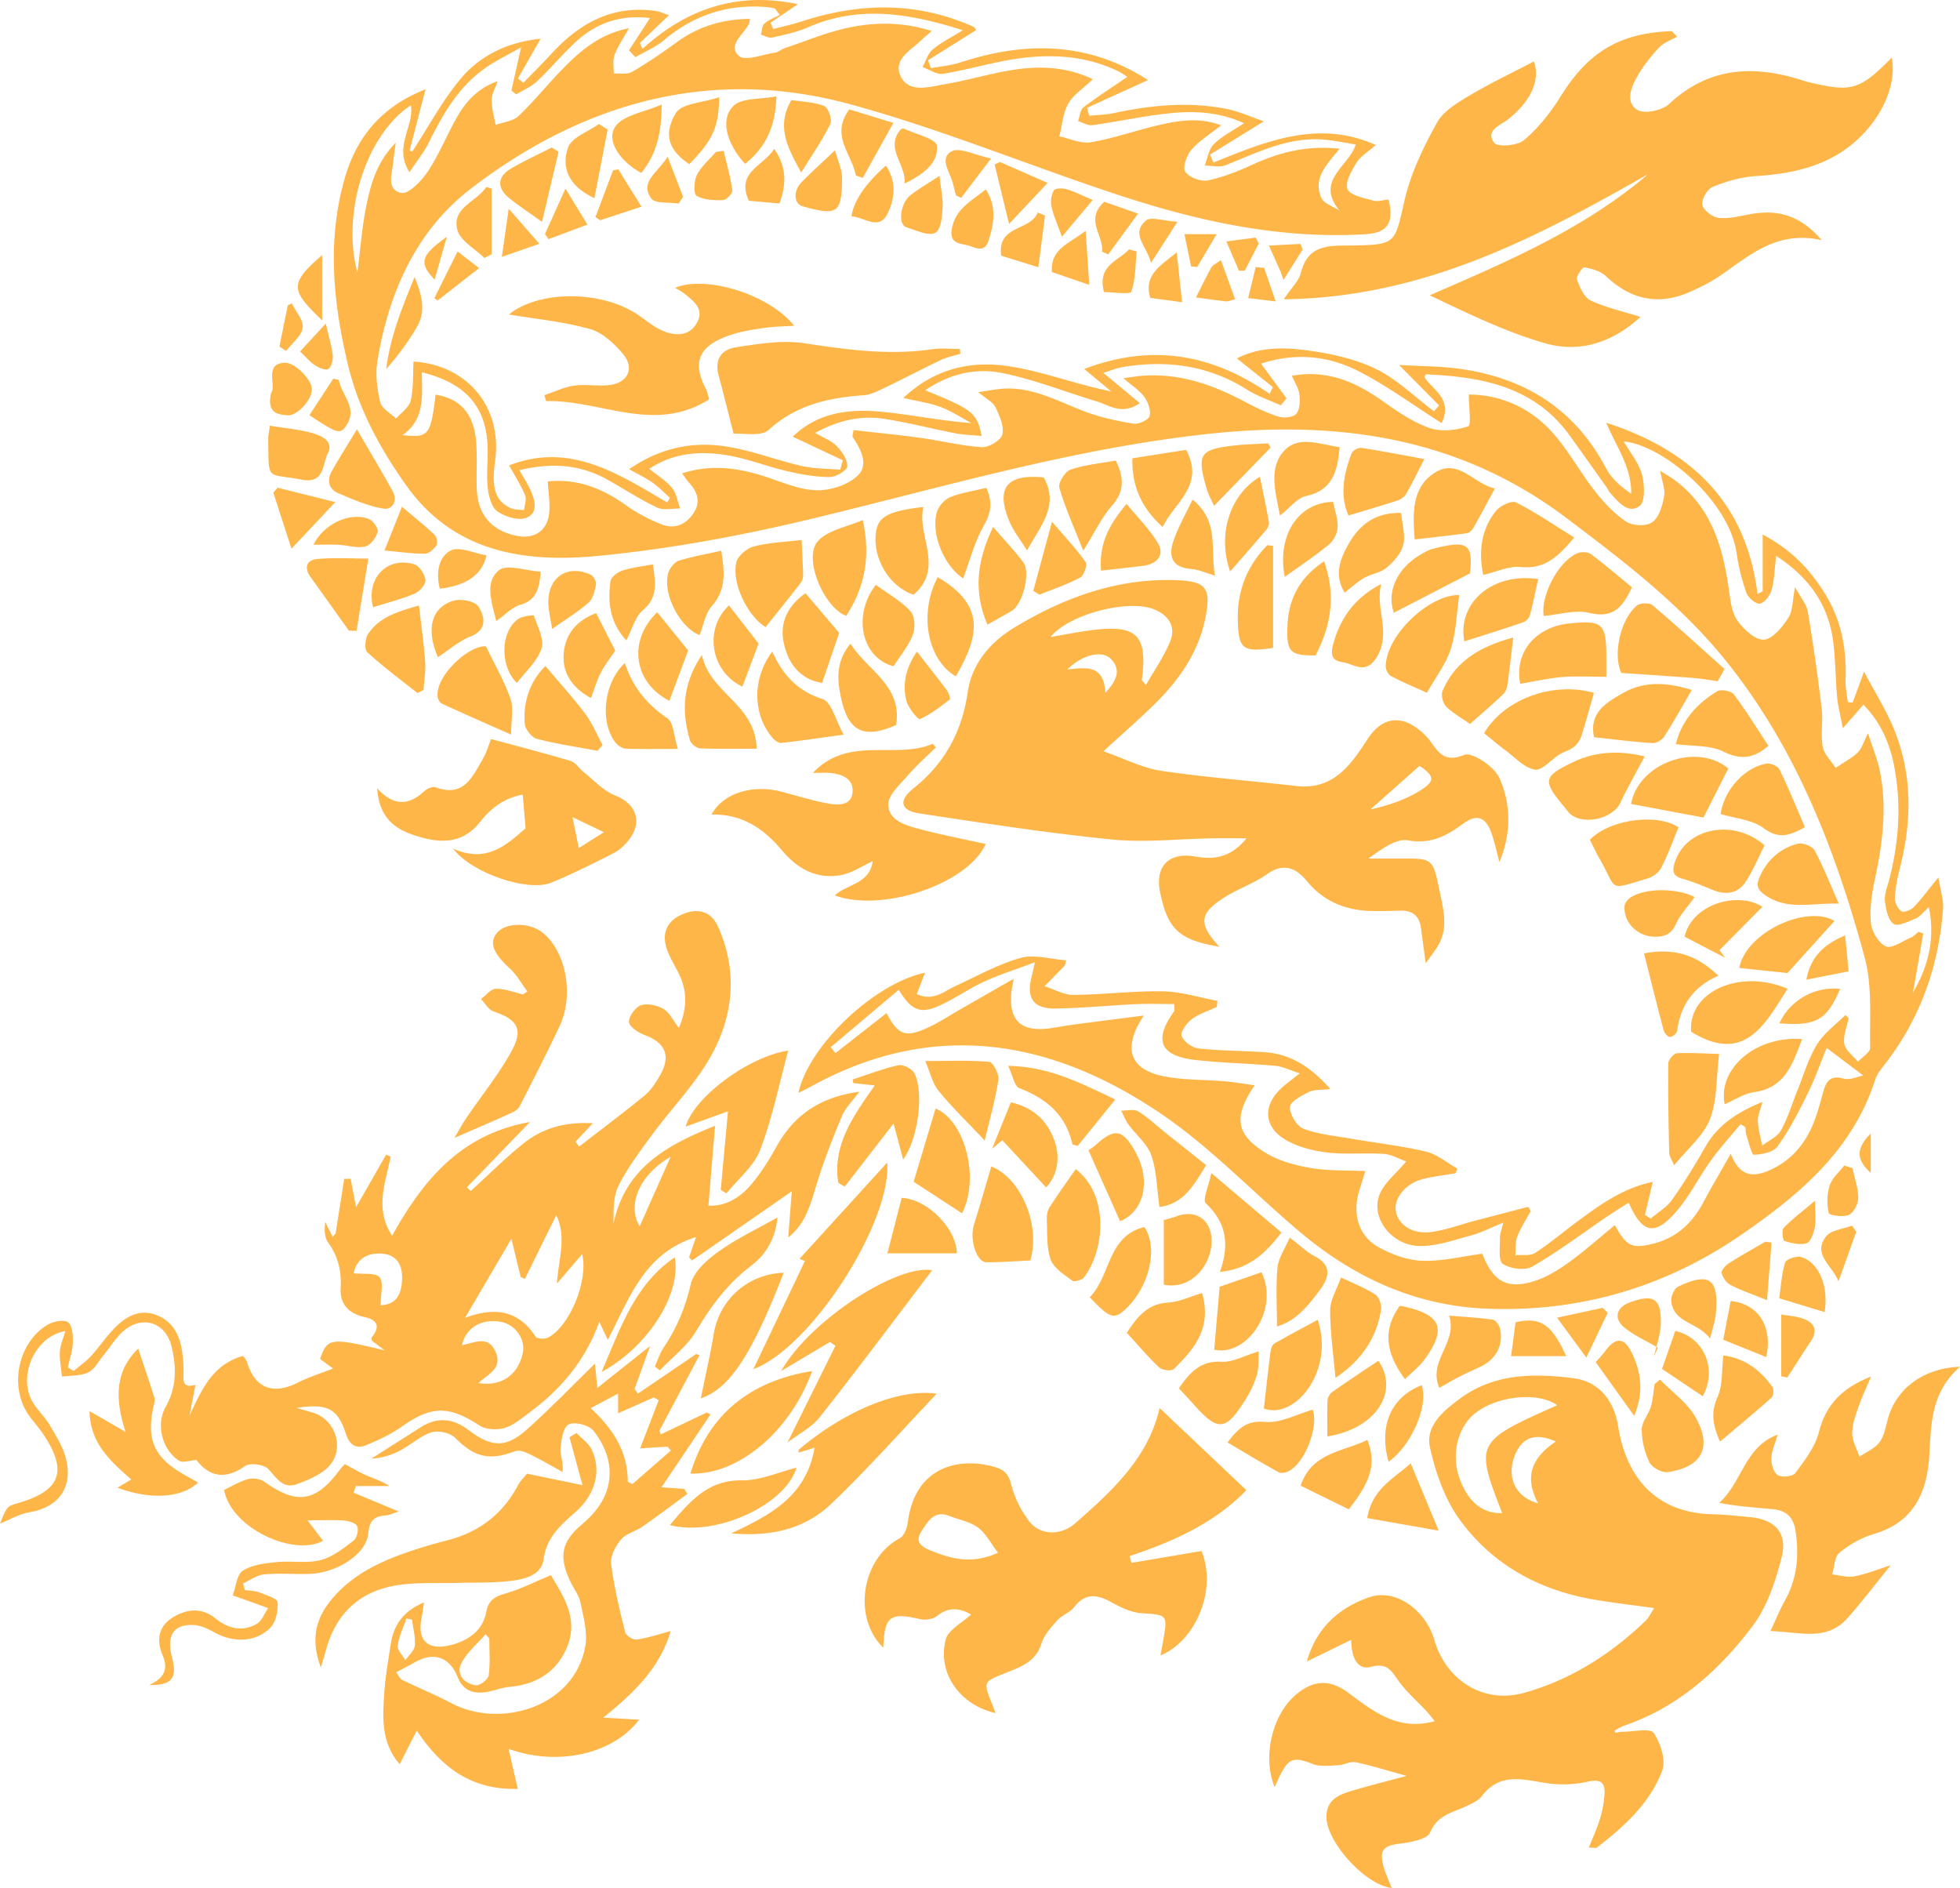 <svg xmlns="http://www.w3.org/2000/svg" width="163" height="157" fill="none"><g fill="#FFB648" clip-path="url(#a)"><path d="M34.392 30.067c4.498.286 7.403 3.824 6.782 8.258-.316 2.257.017 3.333 1.287 3.923.33.154.743.123 1.117.176.041-.415.233-.89.093-1.23-.335-.818-.824-1.57-1.33-2.493 5.07-1.975 9.08.712 13.153 3.088l.215-.395c-.473-.421-.915-.89-1.43-1.252-.558-.394-1.184-.688-1.957-1.126 2.484-1.72 5.13-2.304 7.873-1.916 2.193.309 4.305 1.152 6.479 1.65 1.037.236 2.131.216 3.2.313l.215-.792-4.162-1.955c2.038-1.983 4.557-2.307 7.11-2.096 2.54.21 5.05.767 7.74.959-.847-.453-1.659-.998-2.55-1.333-.905-.34-1.887-.471-3.094-.754 2.547-2.422 5.526-3.078 8.527-2.67 2.894.395 5.689 1.516 8.754 2.128l-2.249-1.866c5.626-2.142 10.645-1.242 15.421 2.07l.269-.563-2.992-2.386c1.9-.979 3.935-.927 5.877-.665 1.941.263 3.954.698 5.698 1.548 1.756.856 3.218 2.316 4.81 3.512l.431-.484-3.328-3.365c1.839.104 3.347.098 4.83.29 5.464.71 9.726 3.254 12.368 8.275.452.857 1.228 1.542 2.106 2.145.033-2.27-1.275-3.964-2.073-5.907 6.904 2.239 11.619 6.488 12.578 14.232l.43-.208v-4.726c2.434 1.282 4.086 3.047 5.348 5.201 1.248 2.128 1.643 4.465 1.544 6.914-.024.602.116 1.212.18 1.818l.409.046.948-2.577c.914 1.721 1.788 3.11 2.418 4.604 1.612 3.825 1.582 7.764.56 11.74-.209.818-.376 1.661-.414 2.5-.017.368.254.881.558 1.085.188.126.781-.11 1.018-.355.644-.666 1.194-1.424 2.041-2.464.167 1.058.448 1.855.39 2.626-.353 4.677-1.834 8.955-4.688 12.715-.359.473-.786.952-.962 1.5-1.886 5.88-6.361 9.59-11.117 12.868-6.301 4.34-13.385 6.445-21.102 6.157-5.968-.223-11.08-2.573-15.583-6.357-3.886-3.265-7.418-7.033-11.59-9.861-9.193-6.235-18.989-7.875-29.2-2.208-.302.167-.615.314-.946.482.833-3.907 6.263-9.095 10.528-10.001l-.687 1.777c1.367.64 2.25-.225 3.235-.676 1.788-.82 3.536-1.807 5.41-2.33 1.136-.316 2.477.108 3.782.202-.106.356-.106.418-.136.45-.553.57-1.109 1.137-1.663 1.704.8.254 1.603.725 2.402.72 2.483-.017 4.967-.341 7.446-.296 1.515.028 3.02.514 4.53.794l-.056.504c-.701.33-1.47.565-2.077 1.02-.425.317-.968 1.057-.85 1.387.168.468.87.984 1.39 1.042 1.825.204 3.671.19 5.505.314 2.204.15 3.891 1.264 5.474 3.063-.755.09-1.337.027-1.781.246-.615.304-1.559.802-1.576 1.247-.024.61.562 1.597 1.115 1.806 1.277.48 2.69.607 4.053.843 2.052.356 4.133.583 6.152 1.067.927.222 1.739.927 2.604 1.411l-.156.385c-.907.156-1.827.257-2.718.48-1.393.35-2.389 1.555-2.254 2.607.145 1.126 1.306 1.986 2.858 1.807 1.265-.145 2.491-.623 3.734-.949l4.41-1.153.227.346c-.384.709-.838 1.393-1.126 2.139-.179.462-.108 1.021-.15 1.537.555-.052 1.226.078 1.642-.192 1.247-.808 2.384-1.788 3.585-2.671 1.869-1.376 3.755-2.729 6.196-3.238l-.648 2.744.471.31c.601-.513 1.333-.931 1.777-1.557 1.006-1.418 1.919-2.91 2.782-4.424 1.047-1.836 2.666-2.866 4.736-3.72-.169.665-.398 1.133-.379 1.59.028.688.229 1.366.357 2.048.536-.42 1.26-.732 1.568-1.28.579-1.03.913-2.2 1.362-3.307.523-1.29.916-2.663 1.634-3.833.58-.943 1.559-1.64 2.362-2.446l.269.266c-.14.717-.477 1.469-.36 2.14.096.544.736.99 1.136 1.482.354-.39 1.019-.787 1.011-1.17-.049-2.52.183-5.152-.464-7.532-2.417-8.894-5.709-17.44-11.593-24.714-3.762-4.65-8.482-8.236-13.21-11.805-8.875-6.702-18.922-8.146-29.684-6.999-11.276 1.203-22.085 4.425-33.043 7.062-5.874 1.413-11.872 2.528-17.878 3.1-6.022.573-11.908-.295-15.86-5.851-2.18-3.064-3.97-6.348-4.854-10.027-1.222-5.091-1.75-10.228-.315-15.385.979-3.52 3.05-6.08 6.765-7.549l-1.332 5.1.23.076c1.337-2.044 2.496-4.237 4.056-6.09 1.634-1.94 3.918-3.002 6.613-3.29l-1.884 3.306.448.365c.78-.805 1.578-1.59 2.334-2.417 2.35-2.564 5.115-4.088 8.711-3.553.315.046.615.197 1.06.346l-2.412 2.307.213.494C57.162.666 61.407-.703 66.357.348l-2.28 1.54.224.528c.81-.214 1.631-.39 2.427-.65 4.806-1.562 9.557-1.633 14.24.468.08.035.123.15.214.266l-4.005 2.514.244.652c.805-.15 1.637-.213 2.408-.463 3.02-.98 6.076-1.482 9.248-1.002 2.288.345 4.383 1.17 6.398 2.457l-5.078 2.309.177.657c.683-.068 1.379-.073 2.044-.216 3.14-.675 6.294-.98 9.467-.332.985.201 1.924.638 3.016 1.013l-4.468 2.763.27.668c4.354-1.75 8.699-3.612 13.516-1.461-.608.538-1.255.912-1.608 1.473-.418.664-.977 1.663-.745 2.197.231.53 1.349.727 2.114.945.398.114.872-.043 1.303-.076.465 1.995-.118 2.773-1.969 2.882-7.018.412-13.755-1.055-20.35-3.216-7.502-2.458-14.833-5.51-22.432-7.587-11.578-3.162-22.186-.184-31.548 6.99-4.592 3.518-6.878 8.699-7.8 14.396-.176 1.094-.023 2.295.238 3.384.128.53.857.914 1.313 1.363.425-.493 1.09-.93 1.22-1.492.244-1.045.175-2.162.235-3.25l.002-.001zm47.247 6.187c-.774-.074-1.476-.084-2.154-.215-1.997-.386-3.972-.908-5.98-1.212-1.95-.294-3.815.135-5.713 1.175.722.424 1.364.65 1.786 1.09.437.457.911 1.132.884 1.688-.017.337-.952.891-1.474.89-1.169-.002-2.354-.216-3.5-.482-1.689-.392-3.326-1.05-5.027-1.332-2.222-.37-4.433-.215-6.466 1.13.704.573 1.407.993 1.894 1.591.368.453.46 1.131.676 1.71-.644-.014-1.383.174-1.915-.079-1.434-.68-2.77-1.56-4.16-2.334-2.277-1.27-4.672-1.41-7.292-.774.347.619.665 1.109.907 1.635.395.857.69 1.935-.354 2.33-.651.247-1.713-.092-2.363-.518-.473-.31-.721-1.174-.807-1.825-.128-.982-.037-1.992-.022-2.99.057-3.695-1.622-5.818-5.468-6.77-.03 1.859.335 3.827-1.614 5.222 2.181.243 2.34.019 2.747-3.365 2.031.32 3.182 1.583 3.37 3.885.107 1.29.012 2.595.053 3.892.068 2.191 1.218 3.54 3.335 3.964 1.425.287 2.513-.396 2.684-1.846.1-.86-.066-1.753-.114-2.677 2.418-.258 4.52.558 6.494 1.971.919.658 1.95 1.204 3.004 1.609 1.023.392 1.963.033 2.604-.912.647-.955.358-1.788-.35-2.566-.187-.204-.335-.443-.582-.774 2.69-.864 5.11-.377 7.544.482 1.25.442 2.582.954 3.864.92 1.123-.03 2.512-.504 3.264-1.285.846-.88.183-2.156-.487-3.147-.04-.06.018-.184.069-.569 1.853.212 3.715.39 5.567.645 1.71.235 3.401.667 5.114.773.575.035 1.589-.574 1.7-1.053.158-.684-.23-1.569-.576-2.272-.218-.442-.788-.71-1.432-1.25.704-.106 1.163-.183 1.624-.243 2.614-.344 4.809.914 7.12 1.81 1.325.515 2.75.816 4.157 1.054.428.073 1.244-.295 1.347-.628.14-.45-.115-1.149-.423-1.581-.386-.541-.999-.92-1.75-1.577.773-.093 1.282-.184 1.795-.212 2.98-.17 5.671.78 8.261 2.153.92.488 1.868.955 2.855 1.265.446.14 1.231.05 1.479-.252.301-.367.307-1.083.24-1.621-.061-.504-.385-.976-.621-1.526 2.974-.537 5.344.533 7.607 2.138 1.208.856 2.478 1.73 3.854 2.204.968.335 2.219.185 3.216-.143.259-.085.039-1.644.039-2.64 2.624.008 5.087 1.066 6.975 3.176 1.316 1.472 2.268 3.266 3.493 4.829.753.96 1.619 1.9 2.622 2.564.536.355 1.679.4 2.168.05.562-.401.841-1.37.983-2.14.111-.604-.178-1.281-.325-2.143.555.355.897.547 1.208.779 3.048 2.26 4.007 5.557 4.505 9.102.123.878.224 1.874.701 2.56.511.736 1.474 1.635 2.203 1.605.717-.03 1.537-1.041 2.034-1.805.387-.596.348-1.471.566-2.564.457.854.954 1.413 1.06 2.04.455 2.684.833 5.382 1.157 8.085.124 1.034-.102 2.118.082 3.132.117.636.702 1.186 1.077 1.774.617-.418 1.291-.773 1.832-1.273.33-.305.459-.83.858-1.604.398 1.232.766 2.102.959 3.012.643 3.042.275 6.046-.371 9.05-.26 1.205-.459 2.474-.351 3.685.063.72.635 1.694 1.241 1.97.486.22 1.376-.42 2.07-.718.245-.105.442-.324.66-.49l.389.14-.857 4.918c1.277-2.19 1.856-4.472 1.323-7.11-.492.44-.744.801-1.087.942-.607.25-1.511.7-1.847.453-.467-.344-.648-1.235-.72-1.917-.058-.564.201-1.169.351-1.746.818-3.134 1.027-6.31.409-9.489-.368-1.89-1.135-3.644-2.551-5.076l-1.712 1.954c-.22-1.166-.41-1.864-.474-2.572-.137-1.54-.129-3.097-.326-4.629-.398-3.09-2.041-5.373-4.744-7.13-.133 1.093-.151 2.002-.384 2.852-.125.45-.578 1.039-.97 1.117-.315.063-.968-.476-1.112-.879a17.307 17.307 0 0 1-.823-3.322c-.647-4.453-6.267-9.033-9.387-9.278.542.936 1.251 1.773 1.511 2.73.226.839.285 2.279-.188 2.633-.949.707-1.771-.33-2.44-1.076-.131-.145-.209-.337-.325-.5-1.01-1.422-2.016-2.846-3.035-4.262-2.965-4.115-7.344-4.906-11.968-5.108-.041-.003-.088.15-.131.23.686 1.092 2.378 1.774 1.438 3.828-2.433-1.54-4.617-3.168-7.014-4.37-2.494-1.25-5.217-1.502-8.011-.577l2.117 2.882-.472.587c-.94-.43-1.944-.762-2.811-1.31-3.2-2.02-6.659-2.481-10.316-1.88-.503.082-.988.289-1.632.485l3.034 2.516c-1.477 1.037-2.527.178-3.603-.147-2.603-.786-5.155-1.808-7.806-2.348-2.2-.448-4.418.04-6.437 1.43 3.956 1.605 4.303 1.87 4.695 3.8v-.003zm35.303 60.33c-.636-.228-1.224-.586-1.832-.626-1.584-.101-3.191.067-4.759-.121-1.189-.144-2.453-.468-3.47-1.074-1.832-1.093-1.859-2.89-.259-4.33.39-.35.822-.658 1.472-1.174-.834-.267-1.419-.572-2.026-.627-2.222-.202-4.462-.238-6.678-.49-2.93-.332-3.466-1.666-1.742-4.048.045-.062.006-.183.006-.598-1.063 0-2.132-.041-3.197.008-2.232.103-4.462.332-6.695.364-1.816.025-2.424-.877-1.977-2.606.069-.27.124-.542.283-1.243-1.618.609-2.966 1.032-4.24 1.618-1.26.58-2.411 1.402-3.674 1.977-1.605.732-2.356.439-3.41-1.306l-5.659 4.775.394.492 4.247-3.327c.93 1.758 1.519 2.035 3.182 1.322 1.087-.465 2.084-1.142 3.118-1.73 1.314-.749 2.625-1.504 4.265-2.443-.111.691-.16.918-.183 1.147-.216 2.278.767 3.248 3.046 2.985.69-.08 1.372-.224 2.061-.316 1.874-.249 3.749-.485 5.909-.763-1.824 2.75-1.15 4.513 1.71 5.061 1.647.317 3.361.264 5.042.409.788.068 1.57.209 2.467.331-1.794 2.637-1.581 4.097.939 5.633 1.1.67 2.455 1.026 3.742 1.246 1.439.247 2.931.18 4.526.256-.235.756-.411 1.267-.556 1.79-.514 1.852.02 3.639 1.654 4.539 1.097.604 2.402 1.087 3.63 1.129 1.643.057 3.302-.366 4.994-.587.859 2.199 1.93 2.937 4.068 2.354 1.073-.292 2.102-.906 3.021-1.558 1.366-.967 2.617-2.097 3.939-3.173.968 1.8 1.457 1.992 3.283 1.514 1.915-.503 3.182-1.737 4.091-3.445.683-1.282 1.426-2.531 2.262-4.007.703 1.834 1.774 1.993 3.135 1.413 1.852-.79 3.047-2.198 3.772-4.027.33-.831.554-1.706.794-2.57.246-.883.617-1.367 1.688-1.061.505.144 1.138-.167 1.636-.257l-3.052-2.297c-.463 1.13-.949 2.52-1.593 3.83-.737 1.5-1.516 3.002-2.483 4.353-.346.486-1.286.678-1.967.702-.192.006-.437-1.045-.629-1.62-.071-.214-.062-.454-.089-.683l-.399-.244c-.822.998-1.697 1.957-2.451 3.003-1.014 1.409-1.793 3.01-2.927 4.305-1.763 2.016-2.804 1.782-3.925-.779-.629.404-1.247.784-1.847 1.191-2.048 1.392-4.032 2.895-6.17 4.127-.61.353-1.831.188-2.451-.225-.392-.26-.219-1.419-.24-2.177-.009-.313.137-.632.286-1.257-1.055.429-1.833.838-2.66 1.06-1.419.378-2.872.91-4.303.888-2.324-.038-4.089-2.342-3.341-4.26.385-.987 1.366-1.74 2.222-2.77v-.004zm-84.03-84.716c-.086.651-.16 1.075-.195 1.503-.08.996-.66 2.381.652 2.671.594.132 1.691-.997 2.213-1.786.957-1.447 1.603-3.094 2.476-4.602.739-1.276 1.728-2.334 3.325-2.905-.216.638-.502 1.102-.5 1.564.003.694.21 1.385.33 2.077.647-.237 1.45-.308 1.91-.744 1.297-1.23 2.42-2.639 3.673-3.92 1.474-1.508 3.052-2.883 5.507-3.38-.519.944-.956 1.562-1.203 2.25-.163.456-.052 1.01-.064 1.522.516-.037 1.127.092 1.53-.142 1.284-.749 2.518-1.595 3.723-2.472 1.816-1.323 3.823-1.912 6.084-1.933-.051.236-.053.34-.095.424-.44.876-1.803 1.763-.83 2.655.505.462 1.982-.12 3.014-.276.28-.042.527-.281.807-.375 1.787-.595 3.547-1.342 5.38-1.717 2.195-.448 4.447-.46 6.838.296-.391.34-.588.49-.759.663-.876.89-2.496 1.653-1.84 3.074.675 1.46 2.369.912 3.651.696 1.856-.312 3.672-.864 5.527-1.171 2.285-.379 4.556-.328 6.818.749-.81.777-1.63 1.295-2.048 2.038-.445.792-.508 1.8-.738 2.714.877.18 1.801.63 2.624.49 1.9-.327 3.742-.984 5.626-1.422 1.711-.398 3.45-.666 5.198.016-.893.715-1.8 1.27-2.465 2.035-.394.454-.75 1.483-.512 1.82.333.472 1.294.841 1.878.722 1.291-.263 2.55-.782 3.76-1.332 2.24-1.02 4.529-1.598 7.199-1.302-1.052 1.296-2.239 2.438-1.527 4.078.211.486.997.72 1.52 1.07-2.076-2.513.795-3.678 1.345-5.5-.842-.138-1.606-.295-2.378-.381-3.069-.347-5.712 1.014-8.434 2.102-.506.202-1.161.03-1.748.032.242-.604.336-1.36.759-1.778.675-.666 1.569-1.108 2.514-1.743-2.178-.993-4.31-1.039-6.433-.802-2.07.23-4.115.677-6.178.964-.375.052-.794-.216-1.191-.337.142-.39.17-.932.449-1.145 1.156-.885 2.388-1.672 3.647-2.533-.197-.126-.457-.326-.745-.465-2.8-1.35-5.76-1.478-8.75-.998-1.957.313-3.872.89-5.829 1.206-.524.084-1.132-.357-1.702-.557.267-.494.427-1.114.825-1.452.693-.587 1.534-.998 2.522-1.614-4.45-1.41-8.622-2.104-12.874-.244-.944.414-1.985.625-2.997.852-.276.062-.615-.156-.925-.246.092-.315.09-.737.297-.92.359-.316.848-.485 1.281-.714-.134-.18-.27-.358-.405-.538-.224-.039-.447-.095-.673-.115-3.233-.27-6.069.65-8.562 2.753-.695.587-1.579.949-2.377 1.412l-.527-.57 1.744-2.684c-2.442-.29-4.457.404-6.148 1.962-1.134 1.043-2.124 2.244-3.247 3.301-.487.458-1.147.73-1.73 1.086l-.397-.321.802-3.593c-1.198.684-2.123 1.125-2.953 1.703-2.241 1.56-3.549 3.851-4.733 6.242-.394.794-.971 1.498-1.593 2.438-1.36-2.119.408-3.78.117-5.57-3.712 2.434-5.782 8.938-4.45 13.91.247-1.924.38-3.768.745-5.565.373-1.836.898-3.663 2.446-5.228l-.001.002z"/><path d="M6.118 114.007c.49-.413 1.03-.78 1.46-1.249.739-.804 1.339-1.747 2.127-2.495.887-.842 1.955-1.406 3.258-.924 1.306.484 1.914 1.524 2.144 2.824.104.587.159 1.191.157 1.788 0 .734-.194 1.547.995 1.208l-.504 2.572c1.014-2.142 1.9-4.272 4.464-4.976.155.231.271.34.31.473.653 2.213 2.159 2.804 4.253 1.74.91-.461 1.899-.765 2.915-1.165a863.48 863.48 0 0 1-1.082-.798c.624-1.755.879-1.793 5.363-.715a791.72 791.72 0 0 0-1.043-.8c-.011-.092-.066-.219-.025-.269.727-.892.496-1.459-.586-1.696-1.295-.283-2.07-1.052-1.995-2.391.08-1.407-.194-2.638-1.027-3.788-.299-.414-.35-1.008-.247-1.73l.603 1.234.253-.288.715-4.533c.178 0 .357 0 .536-.002l.45 2.364a6443.67 6443.67 0 0 0 2.5-4.372l.376.165c-.416 2.142-1.36 4.301.117 6.578 2.602-4.65 5.718-8.444 11.467-9.457l-5.24 5.422.316.314c1.458-1.327 2.855-2.728 4.389-3.958 1.585-1.271 3.462-1.803 5.762-1.678l-1.434 1.538.302.399c1.82-1.41 3.665-2.787 5.444-4.247.522-.429.92-1.05 1.265-1.647.943-1.631.472-2.73-1.259-3.373-.525-.196-1.272-.684-1.305-1.088-.036-.457.527-1.231.993-1.39.539-.184 1.34-.001 1.868.302.499.289.791.94 1.29 1.58.708-1.691.693-3.148-.056-4.605-.32-.618-.683-1.223-.922-1.873-.495-1.346-.043-2.385 1.201-2.943 1.286-.577 2.428-.324 3.02.983 1.63 3.601 1.323 7.291-.505 10.638-1.32 2.415-3.325 4.445-4.971 6.685-.997 1.356-2.023 2.718-2.78 4.21-.458.905-.428 2.061-.429 3.18.949-4.533 4.275-6.478 8.445-8.136-.197 2.381-.37 4.467-.552 6.642 1.491.067 2.678-.71 3.608-1.82.794-.946 1.46-2.02 2.06-3.104 1.457-2.631 3.646-4.114 6.883-4.55-.572.778-1.154 1.328-1.438 2.003-.767 1.823-1.487 3.674-2.075 5.562-.516 1.659-.889 3.349-2.4 4.556l.293-3.84-8.286 5.752-.256-.257.58-1.689c-4.325 1.336-5.534 5.089-7.336 8.544l-.708-1.494c-1.202 3.316-3.28 5.68-5.887 7.598-.637.47-1.287 1.028-2.017 1.229-.634.174-1.54.131-2.067-.213-2.547-1.665-3.98-1.656-6.478.112-.876.62-1.88 1.078-2.873 1.502-.893.382-1.44.036-1.764-.951-.68-2.072-1.506-2.51-4.09-2.124.689.201 1.025.296 1.359.398 1.944.584 2.706 3.122 1.25 4.543-.672.655-1.65 1.053-2.555 1.392-1.185.443-1.699-.491-2.398-1.245-.358-.384-1.523-.545-1.936-.254-1.727 1.219-3.045.821-4.039-.503-.637.048-1.136.248-1.415.079-1.422-.86-1.997-3.006-1.155-4.49.936-1.646.905-3.351.48-5.07-.484-1.953-2.402-2.577-3.938-1.281-.67.564-1.14 1.364-1.706 2.051-.409.495-.738 1.172-1.266 1.424-.642.307-1.455.253-2.193.354-.065-.686-.21-1.377-.173-2.057.03-.554.277-1.097.452-1.728-2.546.443-3.979 3.751-2.707 5.91.402.683 1.021 1.235 1.42 1.917.523.892 1.103 1.811 1.344 2.795.598 2.432-.65 4.055-3.093 4.454-.785.129-1.519.581-2.396.932.136-.299.3-.846.617-1.283.176-.242.596-.335.926-.432 3.555-1.049 4.123-2.684 1.99-5.816-.392-.574-.885-1.08-1.259-1.665-1.498-2.35-.723-5.887 1.66-7.323.479-.289 1.365-.48 1.722-.227.363.256.42 1.118.402 1.709-.02.686-.269 1.364-.418 2.046l.477.295.003.006zm32.555-4.415c2.337-.881 4.381-.733 5.877 1.566.117.179.73.217.995.085 1.804-.893 3.411-4.737 2.868-6.956l-2.095 2.456c.126-2.06.828-3.822-.054-5.696l-2.613 5.305-.35-.162-.77-3.175-3.859 6.579.001-.002zm1.11 5.416c1.913.321 3.3-.676 3.69-2.482.25-1.165-.612-2.388-1.84-2.607-1.576-.283-2.894.491-3.215 1.941 1.024-.177 2.192-.884 2.81.588.563 1.345-.599 1.8-1.445 2.56zm-8.135-6.465c1.38-.048 1.769-1.008 1.791-2.263.02-1.15-.487-1.945-1.684-2.028-1.27-.089-2.112.488-2.34 1.629.81.099 1.833-.064 2.15.338.36.452.083 1.413.083 2.324zm24.124-12.346c-2.602 1.487-3.637 4.009-2.577 5.786.817-1.835 1.66-3.73 2.577-5.786zm78.555 47.892c.224-.03.449-.084.673-.083.877 0 2.243-.316 2.525.1.574.85 1.037 2.279.706 3.149-1.026 2.704-3.16 4.634-5.419 6.377-.092.071-.284.009-.679.009.335-.844.679-1.579.912-2.347a9.253 9.253 0 0 0 .39-2.043c.072-1.059-.327-1.338-1.462-1.079-1.154.264-2.435.27-3.608.072-1.897-.321-3.7-.77-5.12 1.105-.31.408-.878.652-1.369.879-1.121.516-2.331.708-2.943 2.155-.243.576-1.623.816-2.521.931-1.359.175-1.71.513-1.366 1.86.085.335.225.658.348.982.105.274.221.542.343.842-2.161-.231-5.37-3.764-5.424-5.842-.036-1.425.932-1.881 2.011-2.206 1.454-.439 2.93-.804 4.654-1.27-1.631-.449-2.926-.862-4.249-1.139-.435-.091-.942.228-1.419.25-.714.031-1.501.147-2.132-.099-1.561-.606-1.982-.53-2.735.96-.151.297-.279.606-.441.959-1.059-2.582-.16-6.17 1.902-7.796 1.428-1.124 2.73-1.15 4.208-.058 2.091 1.545 4.13 3.224 7.202 2.371-.252-.307-.459-.59-.696-.844-.747-.799-1.59-1.523-2.233-2.398-.619-.841-.959-1.666-2.372-1.277-1.07.294-1.633-.677-1.644-2.244l-3.684 1.8c.759-2.743 2.65-4.489 5.235-5.355 2.156-.722 4.651 1.087 5.367 3.568.964 3.35 4.07 5.328 7.424 4.404 3.892-1.073 7.246-3.217 10.162-6.022.239-.23.381-.562.694-1.035-1.736-.241-3.327-.427-4.906-.69-4.604-.765-8.523-2.887-11.266-6.658-1.241-1.705-2.005-3.904-2.471-5.993-.411-1.84 1.168-3.103 2.522-4.099 2.845-2.092 6.167-2.1 9.452-1.667 2.084.274 3.334 1.86 3.668 3.97.722 4.562 3.398 7.262 7.939 7.339.992.017 1.983.142 2.972.228 2.134.186 3.213 1.308 2.682 3.381-.508 1.987-1.207 4.095-2.416 5.695-2.786 3.686-6.194 6.749-10.702 8.285-.269.092-.51.264-.765.398l.053.175h-.002zm-4.83-27.232c-1.525-1.118-4.901-.808-6.765.623-1.496 1.147-2.07 3.446-1.358 5.44.704 1.971 1.94 2.98 3.549 2.898-2.273-5.844-2.223-5.942 4.574-8.961zm-1.586 8.152c-1.249-2.331-.378-3.89 1.473-5.135-1.707-.771-2.837-.339-3.425 1.197-.678 1.771.054 3.426 1.952 3.938zm9.165-110.534c-9.306 5.288-18.698 10.277-30.316 10.414.647-.969 1.261-1.528 1.427-2.2.596-2.404 2.378-2.25 4.229-2.277 3.744-.056 3.556-.15 4.404-3.81.516-2.229 1.567-4.382 2.681-6.4.532-.963 1.698-1.656 2.704-2.255 1.752-1.042 3.6-1.919 5.363-2.84.517 1.497-.177 3.256-2.148 4.814-.648.512-1.933.916-1.158 1.954.28.374 1.925.246 2.472-.216 1.181-1 2.202-2.274 3.026-3.6 2.311-3.718 4.866-5.302 9.257-5.472l.462.457c-.508.296-1.115.496-1.502.906-.677.718-1.302 1.515-1.795 2.368-.525.91-1.051 2.176-.018 2.82.582.364 2.063.052 2.645-.49 3.331-3.11 7.073-3.26 11.12-1.955.189.062.381.116.574.162 3.51.827 4.141.636 6.826-2.06.358 1.962-.514 4.29-2.2 6.148-2.464 2.715-5.658 3.482-9.135 3.704-1.206.078-2.432.434-3.558.892-.446.181-.95 1.046-.864 1.489.089.452.839 1.03 1.352 1.088.856.095 1.758-.148 2.63-.305 2.196-.398 4.108.018 5.946 2.161-3.745-.841-6.015 1.29-8.477 2.976-.734.503-1.548.9-2.359 1.272-2.651 1.219-4.997.746-7.121-1.26-.445-.42-1.162-.613-1.788-.727-.153-.027-.699.766-.609 1.017.232.646.589 1.477 1.132 1.733 1.27.6 2.678.908 4.146 1.37-2.274 2.105-5.021 3.026-7.903 2.2-3.304-.945-6.44-2.485-9.624-3.994 6.462-2.81 12.821-5.504 18.181-10.089l-.002.005zm-35.665 64.258c-3.37-.58-4.284-1.443-4.928-4.502-.465-2.202.735-3.402 2.944-3.001 1.53.277 2.945.082 4.239-1.519-1.126 0-1.989-.012-2.852.002-2.785.046-5.596.372-8.347.097-5.36-.536-10.696-1.36-16.025-2.171-1.551-.237-1.747-1.067-.486-2.071 2.6-2.068 4.042-4.715 4.515-7.972.357-2.461 1.925-4.222 3.886-5.411 4.128-2.501 8.606-4.134 13.524-3.938 2.472.098 2.848.699 2.361 3.138-.567 2.843-2.154 5.123-4.167 7.114-1.267 1.254-2.619 2.423-4.311 3.977 1.789.624 3.25 1.393 4.791 1.622 3.727.552 7.495.832 11.241 1.264 3.097.357 4.554-1.767 5.957-3.932 1.137-1.754 2.718-2.04 4.359-.665.303.255.597.538.828.857.705.97 1.19 1.813 2.825 1.155.655-.264 2.499.963 2.924 1.909.983 2.18 1.001 4.61.01 7.003-.225-.823-.398-1.666-.688-2.467-.46-1.272-1.209-1.548-2.282-.757-1.398 1.031-2.716 1.758-4.642 1.417-.994-.177-2.178.727-3.28 1.512.884 0 1.768.003 2.652 0 2.675-.013 2.707-.02 3.255 2.663.315 1.55.769 3.138-.163 4.652-.246.398-.539.766-.983 1.391-.163-1.204-.282-2.07-.396-2.936-.134-1.026-.734-1.467-1.739-1.435-.745.024-1.491.038-2.237.03-2.193-.025-4.065-.734-5.509-2.485-.908-1.1-1.934-1.558-3.33-.572-1.109.783-2.454 1.224-3.599 1.967-2.039 1.32-2.096 2.168-.345 4.065l-.002-.001zm-6.12-21.756c.739-1.3 1.532-2.412 2.027-3.647.472-1.178-.09-2.128-1.272-2.631-2.17-.924-7.14.365-8.683 2.276 1.197-.203 2.355-.44 3.523-.586 3.669-.458 4.563.468 4.07 4.146-.005.032.05.072.337.444l-.002-.002zm22.764 6.71-4.088 3.624c1.408-.31 2.774-.754 3.977-1.474 1.459-.873 1.39-1.269.111-2.15zm-26.133-6.068c.947-1.036 1.345-1.906.466-2.821-.733-.76-2.395-.354-3.62.865 1.463-.116 3.029-.498 3.156 1.956h-.002zm-9.136 84.838c-2.964-.685-4.844-3.309-4.14-6.109.206-.82 1.376-1.395 2.114-2.093-.787-.44-1.743-.739-2.823.114-.332.263-.946.38-1.366.283-2.569-.591-3.005-.285-3.115 2.365-2.579-2.499-1.809-7.414 1.37-9.098.36-.191.61-.845.67-1.317.579-4.601 4.176-5.488 7.236-4.607.827.238 1.15.62 1.37 1.483a8.62 8.62 0 0 0 1.475 3.014c.928 1.216 2.66 1.216 3.832.188 3.082-2.7 6.093-5.453 7.028-9.594l7.213 6.833c-2.567 2.681-6.03 4.262-9.711 5.482l.156.563 5.825-.986c1.319 3.209-.481 7.489-3.411 8.681.074-.408.146-.791.215-1.175.402-2.226.358-2.193-1.804-2.337-.839-.056-1.7-.47-2.458-.889-1.188-.659-2.184-.848-3.135.396-.346.454-1.014.652-1.401 1.086-.523.589-1.1 1.236-1.327 1.962-.482 1.54-1.798 1.936-3.001 2.428-1.826.747-1.852.68-1.071 2.622.087.215.162.437.261.705h-.002zm.21-13.332c-.608-.798-1.01-1.614-1.658-2.091-.671-.495-1.585-.658-2.39-.973-1.276-.5-1.786.465-2.315 1.273-.616.941.078 1.332.822 1.63 1.681.673 3.38 1.137 5.54.161h.002z"/><path d="m49.478 113.392.202 2.022 4.385-3.488-1.292 3.578.278.388 4.839-3.292.286.088-3.335 6.277.106.316 3.838-1.822.3.164-4.07 6.054c.67.05 1.285.097 1.901.142.083.137.165.273.25.409-1.246.913-2.477 1.845-3.742 2.727-.569.396-1.353.567-1.776 1.064-.455.538-.905 1.378-.826 2.021.236 1.916.7 3.808 1.165 5.687.07.282.657.659.952.618.918-.128 1.811-.436 2.838-.708-.865 2.966-2.922 5.039-5.61 7.199l2.984.166c-2.124 2.839-6.712 3.916-10.856 2.433l.762 3.323c-3.761.11-6.305-1.694-8.4-4.845l-1.418 2.798c-1.602-1.851-1.417-4.011-1.266-6.135.092-1.287.328-2.565.521-3.844.24-1.584 1.023-2.754 2.764-3.477-.08.537-.114.891-.188 1.235-.411 1.881.466 2.792 2.356 2.326 1.472-.363 2.711-1.181 3.014-2.767.2-1.043.752-1.297 1.644-1.553 1.217-.349 2.364-.943 3.727-1.51.992 1.66 2.252 3.508 1.437 5.748-.794 2.18-2.54 3.356-4.904 3.546-.635.051-1.248.327-1.882.425-1.069.166-1.938-.08-2.393-1.223-.685-1.724-2.026-2.156-3.607-1.229-.459.268-.938.501-1.512.806.207.283.3.544.478.632 1.36.662 2.77 1.23 4.104 1.94 4.025 2.141 10.246.366 11.146-4.75.202-1.149-.163-2.425-.404-3.615-.125-.613-.562-1.159-.84-1.742-.975-2.045-.773-3.307.963-4.762 1.56-1.307 2.525-2.899 2.257-4.925-.133-1.017-.664-2.093-1.323-2.882-.387-.464-1.565-.761-2.048-.499-.464.251-.604 1.306-.674 2.029-.048.499.263 1.034.178 1.923-.899-.494-1.782-1.019-2.703-1.468-.377-.183-.905-.391-1.242-.263-2.165.823-3.395.501-4.993-1.114-.414-.418-1.392-.634-1.96-.457-.914.287-1.68 1.021-2.553 1.482-.746.395-1.553.671-2.45.705 1.36-.864 2.724-1.723 4.08-2.594 1.39-.892 2.696-.773 4 .22 1.926 1.467 3.122 1.507 4.888-.077 1.992-1.786 3.851-3.721 5.629-5.454l-.005.004zm2.732 9.828.381.196 3.202-2.791c-.097-.109-.195-.217-.29-.326l-2.267.145 1.546-4.014-.416-.219c-.954.421-1.907.844-2.962 1.312v-1.637l-2.28 1.213c1.894 1.749 3.086 3.636 3.087 6.119l-.001.002zm-11.52 13.036-.304-.358c-.7.815-1.606 1.535-2.043 2.474-.417.896.295 1.655 1.245 1.772.33.041 1.005-.484 1.053-.817.141-1.006.05-2.045.05-3.071zm-6.434-1.578-.453-.083c-.26.749-.63 1.482-.731 2.253-.05.367.41.802.64 1.207.276-.401.749-.786.787-1.21.065-.709-.147-1.442-.243-2.166v-.001zM163 113.654c-2.427 2.14-2.399 4.728-2.549 7.352-.176 3.058-1.286 5.605-4.632 6.562-1.023.292-2.023.88-2.851 1.557-.413.337-.413 1.183-.601 1.799.617.066 1.26.276 1.843.164.991-.19 1.944-.583 3.029-.928-1.295 1.594-2.389 3.039-3.587 4.391-1.757 1.983-3.976 1.153-6.414 1.083.48-1.026.78-1.792 1.182-2.5 1.033-1.822 1.209-3.735.909-5.786-.18-1.228-.8-1.754-1.926-1.852-1.458-.127-2.919-.234-4.429-.52 1.896-1.664 2.095-4.658 4.86-5.674-.215.756-.506 1.362-.523 1.974-.012.479.187 1.186.529 1.391.352.21 1.249.125 1.46-.162.776-1.052 1.651-2.17 1.961-3.398.589-2.33 1.97-3.71 4.343-4.638-.411.977-.786 1.751-1.062 2.558-.241.705-.517 1.449-.506 2.172.009.65.388 1.292.603 1.937.569-.391 1.272-.677 1.666-1.2.395-.525.512-1.275.695-1.943.687-2.493 2.904-4.222 5.999-4.339H163zM81.981 70.182c-1.5 3.338-8.62 5.726-12.562 4.28 1.015-.96 2.895-.922 3.161-2.847-.93.43-1.686.947-2.514 1.128-2.064.45-3.749-.486-5.007-1.995-1.556-1.869-3.358-3.074-5.891-3.014.986-1.801 3.444-2.544 5.89-1.883 1.291.348 2.574.75 3.886.982.817.144 1.903.151 1.96-1.01.053-1.086-.887-1.45-1.848-1.544-.383-.038-.771-.006-1.463-.006 3.006-3.167 6.89-1.078 9.983-2.425l.255.304c-.755.742-1.564 1.44-2.25 2.24-.672.782-1.715 1.674-1.71 2.513.007 1.333 1.48 1.741 2.627 2.046 1.8.476 3.632.824 5.483 1.233v-.002zM31.36 65.55c1.43 1.562 2.68 1.405 3.936.234.226-.212.693-.408.938-.316 2.345.882 3.07-.892 3.937-2.39.318-.55.49-1.184.664-1.619 2.262.612 4.454 1.17 6.62 1.818.405.122.692.615 1.057.904.864.682 1.651 1.581 2.635 1.962 1.78.69 2.349 2.238 1.091 3.783-.337.415-.776.803-1.25 1.041-1.699.859-3.402 1.727-5.163 2.44-1.901.768-6.542-.75-8.153-2.84 2.772 1.236 4.395-.249 6.037-1.686l-.237-2.802c-1.544.28-2.646 1.118-3.544 2.267-1.289 1.647-2.93 1.827-4.818 1.31-1.937-.529-3.553-1.318-3.748-4.109l-.002.003zm16.255 2.403.516 2.569 2.092-1.319-2.61-1.25h.002zm-5.302-41.799c2.457-2.016 7.779-2.071 10.866.11.646.457 1.28.982 2 1.272 1.02.41 2.137.433 2.77-.67.666-1.165-.26-1.824-1.042-2.455-.226-.183-.496-.31-.766-.476 2.54-1.078 7.846.544 9.902 3.155-.88.057-1.637.06-2.378.166-.93.134-1.875.264-2.764.55-2.116.684-3.662 1.78-2.196 4.54.135.253.175.557.267.863-4.56 2.905-9.065.026-13.56.145l-.137-.491c.816-.275 1.615-.673 2.454-.792.973-.138 1.991.069 2.97-.05 1.517-.186 2.096-1.399 1.128-2.566-.731-.882-1.73-1.81-2.779-2.1-2.253-.624-4.616-.848-6.734-1.201h-.001z"/><path d="M26.68 138.658c-.817-2.187-.486-3.903.748-5.469 1.773-2.25 4.244-3.379 6.864-4.251a40.5 40.5 0 0 1 2.856-.835c2.65-.665 4.64-2.158 5.93-4.593.205-.387.544-.702.75-.962l4.615.954-1.083-3.991.58-.346c.422.441.979.814 1.24 1.336.87 1.737.364 3.748-1.314 5.229-1.237 1.092-2.405 2.085-2.662 3.947-.185 1.343-1.632 1.664-2.815 1.798-1.424.163-2.871.114-4.31.155-1.634.046-3.29-.058-4.899.171-3.146.449-5.213 2.269-6.066 5.394-.103.379-.223.754-.433 1.463zM79.87 29.419c-.541.168-1.11.276-1.617.516-1.56.74-3.088 1.549-4.645 2.296-.563.27-1.162.589-1.761.632-2.921.211-5.617.792-7.924 2.886-.642.583-2.106.254-2.916.32-.462-1.811-.83-3.315-1.233-4.81-.342-1.265.087-2.184 1.498-2.393 1.853-.275 3.794-.599 5.61-.324 3.553.538 7.065 1.029 10.657.496.747-.11 1.524-.016 2.288-.016l.045.397h-.002zM29.411 124.13l3.757 1.565c-.446.134-.8.311-1.163.336-.967.067-1.29.514-1.385 1.507-.162 1.699-2.599 3.279-4.933 3.346-1.242.035-2.493-.077-3.726.04-.601.057-1.167.487-1.748.748l.146.548c.412.065.851.062 1.232.21.549.213 1.471.504 1.495.818.052.7-.144 1.642-.612 2.114-1.226 1.237-3.108 1.253-4.69.36-.503-.284-1.086-.554-1.646-.585-1.693-.093-2.313.85-1.84 2.652.458 1.749.02 2.374-1.889 2.329 1.255-.58 1.61-1.308 1.104-2.498-.48-1.13-.383-2.314.77-3.061 1.172-.759 2.452-.924 3.612.006 1.087.87 2.232 1.162 3.444.482.432-.241.649-.867.964-1.317-.425-.155-.848-.312-1.274-.465-.557-.2-1.116-.397-1.674-.595.264-.708.33-1.721.839-2.052.762-.497 1.822-.615 2.774-.714 1.227-.128 2.522.124 3.692-.169.994-.249 1.895-.981 2.747-1.621.27-.202.432-.867.305-1.185-.107-.269-.694-.452-1.083-.482-.925-.068-1.859-.021-3.054-.021l1.288 1.704c-2.41 1.322-7.617-1.003-8.23-4.233.655-.307 1.298-.711 1.998-.899.413-.11 1.018-.021 1.364.224 2.724 1.943 4.278 1.701 6.311-1.064.086-.117.196-.217.37-.403.59.31 1.178.66 1.798.932.62.272 1.275.467 1.92.888h-2.8c-.06.185-.122.37-.181.556l-.002-.001zm14.446-41.68c-.479-.643-.872-1.38-1.452-1.909-1.392-1.266-1.764-2.165-1.049-2.99.728-.839 2.626-.859 3.706-.04 1.982 1.505 2.711 5.188 1.474 7.824-1.053 2.243-2.187 4.447-3.312 6.654-.117.232-.398.426-.646.538-1.484.67-2.982 1.312-4.788 2.099.419-.702.697-1.224 1.028-1.71 1.251-1.84 2.674-3.582 3.735-5.525.995-1.823.46-2.619-1.505-3.28-.419-.14-.705-.68-1.052-1.034.415-.301.824-.844 1.244-.852.75-.014 1.503.294 2.256.468l.363-.243h-.002zm23.883 37.939-1.329.408c.01-.106-.013-.218.027-.253 3.847-3.253 8.338-5.094 11.463-4.647-2.933 3.088-5.72 6.242-8.752 9.139-2.13 2.035-4.877 2.79-8.34 2.474 3.365-1.564 6.257-3.139 6.932-7.121zm6.044-23.715c.353 4.968-6.288 15.367-11.135 17.186l4.29-8.992-.444-.193 7.288-8zm3.736 8.959c-3.09 4.06-6.158 8.179-9.34 12.206-.7.884-1.812 1.441-2.688 2.114l3.985-8.044-.456-.311c-1.27.756-2.537 1.512-4.052 2.413 2.332-4.168 9.628-8.898 12.55-8.378zm-66.026 6.514c.5 1.505.943 2.793 1.348 4.092.064.207-.023.473-.074.704-.617 2.767.04 4.252 2.53 5.679.384.22.772.434 1.172.658-1.325 1.284-3.961 1.467-6.698.432l1.143-.683c-1.758-1.54-3.428-3.031-3.468-5.682l2.997 1.728c-.908-2.781-.872-5.057 1.051-6.929v.001zM59.94 98.946l.6-6.533c-1.244.452-2.379.862-3.523 1.277.724-2.503 5.285-5.84 8.534-6.327-.744 2.734-1.314 5.581-2.331 8.256-.52 1.365-1.843 2.421-2.803 3.617l-.477-.29zm63.48-37.98c1.742-2.921 5.855-4.298 9.136-3.346-.346 1.207-.666 2.415-1.049 3.602-.11.337-.355.682-.633.9-.343.27-.805.382-1.182.616-.703.437-1.462 1.368-2.052 1.263-.879-.154-1.645-1.014-2.437-1.601-.594-.44-1.155-.926-1.782-1.434h-.001z"/><path d="M70.918 89.765c1.263-.412 2.51-.904 3.802-1.185.39-.085 1.13.298 1.324.67.832 1.594.282 5.563-.94 7.174l-.792-2.998-4.056 5.247c-.18-.103-.36-.204-.541-.306-.496-3.122 1.212-5.526 3.03-8.105l-1.788-.196-.04-.302h.001zm-3.378 24.247c-1.805 5.014-6.142 8.671-10.123 8.527 1.514-5.016 5.075-7.716 10.123-8.527zm75.309-57.362c-.671-.093-1.339-.22-2.014-.273-1.925-.15-3.853-.27-6.003-.417-.676-1.387-.185-4.34 1.294-5.604.267-.229 1.048-.247 1.308-.026 2.033 1.722 3.995 3.526 5.979 5.305l-.564 1.015zm-78.195 44.594c-.144 1.653-.88 3.023-2.193 4.017-1.938 1.47-3.333 3.328-4.563 5.419-.737 1.254-2 2.197-3.026 3.279-.137-.107-.274-.215-.413-.322.235-.519.401-1.085.716-1.55 1.098-1.62 1.823-3.337 2.267-5.284.237-1.044 1.356-2.043 2.313-2.728 1.514-1.083 3.226-1.885 4.9-2.831zm58.694-53.434c-.408-2-.154-3.803 1.058-5.324.346-.434 1.309-.891 1.671-.707 1.659.84 3.204 1.905 4.84 2.919-1.285 1.54-2.429 2.67-4.464 2.454-.969-.102-2.002.405-3.105.658zm13.43 15.094c-.734 1.384-1.438 2.589-2.024 3.85-.674 1.444-3.374 1.944-4.346.748-.157-.192-.308-.388-.467-.58-1.664-2.02-1.567-2.373.875-3.547 2.019-.971 4.072-.936 5.961-.47h.001zm-47.32 34.315c2.75 2.094 2.472 6.653.691 9.005-.172.228-.81.4-.986.268-.676-.507-1.546-1.046-1.793-1.765-.359-1.048-.265-2.259-.314-3.402-.013-.319.068-.694.24-.956.692-1.069 1.437-2.103 2.162-3.15zm44.131-40.938c-1.333 0-2.519-.076-3.691.022-1.166.097-2.317.366-3.472.56-.502-2.515 1.149-4.61 3.865-4.995.049-.006.098-.008.148-.013 2.816-.313 3.143-.029 3.15 2.737v1.69zm-12.237-6.8c-.211 1.48-.246 3.035-.692 4.462-.387 1.237-1.24 2.326-1.993 3.667-1.039-.471-2.031-.882-2.976-1.38-.236-.125-.457-.54-.453-.817.047-2.634 3.664-5.99 6.114-5.932z"/><path d="M58.284 116.286c.377-1.866.776-3.605 1.073-5.361.486-2.883 2.844-4.977 5.82-5.087-2.665 6.853-4.488 9.621-6.893 10.448zm5.939-62.101c.868 1.925 2.092 3.282 4.183 3.946.74.236 1.078 1.75 1.757 2.962-1.916.262-3.554.508-5.199.69-.224.025-.541-.219-.715-.422-1.662-1.942-1.708-4.916-.027-7.175zm18.217 42.82c2.405.922 4.124 4.779 3.247 7.814-1.195.053-2.42.156-3.645.149-.835-.005-1.426-1.897-1.048-3.109.492-1.58.948-3.173 1.446-4.853v-.001zm56.783-.095c-.213-.522-.403-.778-.408-1.039-.054-2.479-.102-4.96-.074-7.437.003-.3.457-.837.721-.849 1.245-.055 2.499.032 3.504.062-.249 2.04-.151 3.87-.758 5.419-.545 1.386-1.87 2.463-2.985 3.844zM66.665 44.899c.048 1.05.107 1.985.123 2.923.005.222-.077.49-.213.665-.943 1.216-1.91 2.413-2.905 3.659-1.405-.833-2.846-3.558-2.436-5.382.121-.54.883-1.168 1.465-1.323 1.227-.325 2.53-.364 3.966-.54V44.9zm-3.74 17.363c-1.588 0-3.15.036-4.71-.032-.297-.013-.752-.382-.837-.674-.675-2.32-.68-4.584.993-7.09.696 3.233 4.448 4.06 4.554 7.795zm83.826 8.035c-.563 1.096-.987 2.16-1.618 3.085-.654.958-1.653 1.056-2.717.616-.812-.335-1.626-.686-2.47-.915-.763-.208-.907-.553-.688-1.294.872-2.937 4.875-3.772 7.492-1.492h.001zm-7.159-1.493c-.488 1.166-.895 2.311-1.45 3.379-.205.393-.713.749-1.155.878-3.343.985-2.424 1.024-3.97-1.665-.294-.513-.539-1.054-.798-1.565 1.707-1.75 5.688-2.194 7.372-1.028l.001.001zm-7.029-7.498c-.431-2.07 1.045-2.887 2.397-3.665 1.871-1.078 3.819-.854 5.735-.267-.839 1.438-1.524 2.686-2.294 3.879-.183.284-.657.562-.979.542-1.571-.101-3.137-.306-4.859-.49v.001zm-8.242-20.691c-.663 1.225-1.211 2.266-1.794 3.287-.11.192-.342.413-.542.44-1.406.194-2.819.342-4.333.517-.156-2.109-.283-4.315 1.677-5.556 1.953-1.237 3.262.97 4.993 1.313h-.001zm16.324 45.188c-.294-3.286 3.989-5.298 8.014-3.578-1.855 2.92-3.552 6.315-8.014 3.578zm-5.002-18.947c.628-3.416 5.491-5.133 8.086-2.949a4264.36 4264.36 0 0 0-2.06 4.078l-6.027-1.13h.001zM40.416 53.75c.767 1.597 1.547 2.934 2.042 4.37.267.777.047 1.724.047 2.969-2.077-.922-3.92-1.727-5.745-2.568-.18-.083-.346-.376-.368-.589-.183-1.731 2.606-4.297 4.024-4.182zm95.299-4.917c-.75 1.65-1.56 2.62-3.535 2.133-1.168-.288-2.513.145-3.797.257-.285-1.648 1.233-4.618 2.843-5.231.312-.12.831-.097 1.083.092 1.179.88 2.297 1.842 3.406 2.75zm2.332 65.891c.999 1.024 2.255 1.899 2.942 3.103 1.44 2.52.562 4.17-2.289 4.591-.479.071-1.311-.379-1.526-.816a6.43 6.43 0 0 1-.642-2.727c-.003-.627.56-1.239.757-1.891.182-.606.215-1.259.313-1.89l.445-.37zm-38.079-7.198c.816 2.882-.587 4.605-2.364 6.329-.192.188-.96.087-1.211-.15-.935-.88-1.767-1.872-2.682-2.87.867-1.333 1.716-2.41 3.438-2.517.953-.059 1.882-.516 2.82-.792zm43.124-39.835c.279-1.942 1.919-3.835 3.786-4.189.339-.065.966.191 1.106.475.759 1.552 1.407 3.157 2.122 4.812-1.214.652-2.138 1.05-3.432.081-.952-.714-2.365-.806-3.582-1.179zm3.976-5.671c-1.264 1.087-2.326 1.177-3.749.479-1.107-.544-2.536-.428-3.948-.622.462-1.905 1.711-3.363 3.446-4.395.313-.187 1.157-.025 1.375.265 1.036 1.377 1.94 2.853 2.876 4.273zm-97.366.416c-1.687-.316-3.39-.561-5.048-.995-.429-.11-.968-.783-1.007-1.238-.174-1.968.524-3.653 1.714-4.815 1.152 1.368 2.291 2.614 3.3 3.958.59.786.973 1.728 1.45 2.6l-.41.49h.001zm68.752-24.261c-.559 1.083-1 2.005-1.507 2.888-.143.25-.452.47-.732.56-1.288.425-2.593.799-4.07 1.245-.722-1.616-.426-3.413.269-5.183.089-.227.558-.477.809-.439 1.744.267 3.476.608 5.231.93v-.001zM75.981 98.271l1.824-6.086c2.411.979 3.713 5.74 2.2 8.712l-4.024-2.626zM56.375 62.279c-1.67 0-2.999.027-4.325-.022-.286-.01-.64-.235-.83-.47-1.358-1.663-1.043-4.98.745-6.653.64 1.99 1.834 3.441 3.528 4.586.532.36.542 1.497.88 2.559h.002zm69.472-9.263c-.174 1.443-.316 2.74-.501 4.03a1.348 1.348 0 0 1-.382.728c-.857.804-1.747 1.573-2.71 2.43-.662-.467-1.406-.876-1.988-1.452-.273-.27-.443-.952-.298-1.293 1.105-2.609 3.333-3.753 5.879-4.442v-.001zm-55.474-1.805c-1.81-.647-3.611-4.76-2.37-6.19.823-.945 2.438-1.197 3.744-1.777.686 3.081.15 5.621-1.374 7.968zm13.469 37.424c3.414.066 5.944 1.397 8.91 2.794l-3.128 3.863-.437-.124c-.551-2.49-2.198-3.823-4.415-4.68-.409-.158-.541-1.036-.93-1.852v-.001zM55.711 126.82c1.673-1.976 3.149-3.752 5.981-3.717 1.528.019 3.063-.688 4.542-1.053-.875 3.039-6.663 5.786-10.521 4.77h-.002zm50.856-24.324c-1.348 1.766-2.752 3.047-5.116 3.271.818-2.278.536-4.103-1.175-5.704-.29-.272.243-1.429.463-2.512l5.83 4.945h-.002zm-8.532 12.954c.944-1.357 1.827-2.311 3.556-2.209.916.053 1.867-.499 3.091-.866-.04.659.021 1.319-.146 1.915a7.928 7.928 0 0 1-.911 2.022c-1.704 2.736-2.317 2.78-4.424.4-.357-.402-.73-.792-1.165-1.263l-.001.001zM81.89 94.845c-1.487-1.582-2.746-2.799-3.844-4.147-.498-.611-.678-1.483-1.1-2.466 1.95 0 3.65-.078 5.332.072.309.027.823 1.026.75 1.5-.261 1.683-.734 3.332-1.137 5.041zm5.111 3.898-3.644-3.923c-.284.234-.567.47-.852.704l1.565-3.859c1.76.412 2.924 1.387 3.565 3.04.706 1.821.096 3.27-.633 4.038h-.001zM76.785 42.16c-.534 2.427 1.776 5.086-.813 7.294-1.909-.635-3.339-2.836-3.145-5 .131-1.467.933-1.938 3.958-2.295zm76.135 32.986c-2.198-.083-4.141.57-5.995-.623-.755-.485-.923-.851-.575-1.63.628-1.407 1.695-2.33 3.126-2.726.412-.114 1.231.188 1.424.541.745 1.371 1.312 2.84 2.02 4.44v-.002zM34.71 57.63c-1.3-1.034-2.793-2.143-4.163-3.388-.25-.226-.187-1.14.062-1.517 1.006-1.52 2.688-1.9 4.23-2.379.186 1.619.407 3.145.518 4.677.057.777-.081 1.57-.14 2.356-.001.025-.082.045-.508.253v-.001zm55.374-11.835c-.764-1.946-1.496-3.551-1.983-5.228-.116-.403.471-1.356.922-1.51 1.198-.412 2.497-.525 3.767-.76.7 1.426.733 2.568-.328 3.772-.83.943-1.383 2.134-2.378 3.726zm19.498 63.957c1.436 4.274-1.926 8.355-4.476 7.373.191-1.657.363-3.237.566-4.813.027-.213.153-.498.32-.593 1.183-.678 2.389-1.313 3.591-1.966l-.001-.001zM74.528 60.29c-2.681 1.174-3.983.594-4.595-2.307-.304-1.447-.442-2.958.797-4.455 1.429 2.264 4.311 3.454 3.798 6.76v.002zM59.976 45.8c.315 1.83.394 3.27-.779 4.599-.547.62-.69 1.597-1.018 2.413-1.684-.643-3.168-3.61-2.563-5.27.136-.372.504-.813.857-.922 1.12-.344 2.284-.547 3.503-.82zm42.112 74.155c.936-1.255 1.655-1.846 3.137-1.712 1.269.114 2.615-.64 3.946-1.016.492 1.366-.59 4.386-2.01 5.118-.236.121-.626.196-.83.083-1.411-.781-2.79-1.618-4.243-2.474v.001zm8.974-5.371c-.173-1.978-.449-3.811-.442-5.645.003-.855.55-1.707.904-2.71 1.124.542 2.05.892 2.856 1.427.308.204.529.857.469 1.256-.384 2.555-1.852 4.373-3.787 5.672z"/><path d="m69.79 52.627-1.424 4.168c-1.863-.308-2.813-1.642-3.181-3.299-.387-1.746.371-3.178 1.803-4.163l2.802 3.294zm30.516 44.264c-.998 1.62-1.843 3.222-3.882 3.477-.216-1.517-.222-2.981-.675-4.29-.332-.957-1.27-1.696-1.9-2.56-.253-.347-.409-.77-.608-1.157.475.006 1.05-.159 1.402.051.797.479 1.482 1.146 2.215 1.733 1.114.89 2.23 1.777 3.449 2.746h-.001zm36.421-17.611c2.364-.456 4.33.052 6.175 1.86-2.094.908-3.152 2.47-3.429 4.596-.026.203-.386.503-.587.5-.186-.003-.469-.326-.531-.555-.556-2.09-1.073-4.193-1.629-6.4h.001zM77.981 47.993c3.896 2.295 3.554 4.755 1.506 8.25-2.37-1.385-3.092-5.22-1.506-8.25zm2.119.106c-1.608-1.05-2.741-3.78-2.166-5.57.154-.479.644-1.015 1.107-1.197.951-.372 1.988-.52 2.99-.76.533 1.212.383 2.108-.23 3.17-.75 1.303-1.125 2.825-1.701 4.357zm36.424-5.444c.091 1.013.376 1.9.177 2.661-.187.714-.798 1.398-1.389 1.897-.501.422-1.27.503-1.861.84-.552.313-1.025.767-1.627 1.232-.878-1.417-.418-2.715.286-3.98.931-1.67 2.262-2.706 4.414-2.65zm-34.407 9.288c-1.258-2.938-.769-5.507.47-8.124.895 1.034 1.765 1.94 2.512 2.937.637.85-.047 3.503-.962 4.046-.591.35-1.196.676-2.02 1.141zm16.526-14.535c1.576 2.974-.945 4.332-1.956 6.414-1.691-1.527-2.575-3.3-2.516-5.712l4.473-.702h-.001zm7.801 5.466c-.367-1.96-1.015-4.026.437-5.48 1.175-1.176 2.984-.426 4.527-.203-.173 1.982-.571 3.58-2.798 4.061-.734.158-1.328.97-2.165 1.622h-.001zm-15.816 65.007c1.764-1.805 1.457-5.104 4.548-5.845 1.18 1.786.405 5.084-1.714 6.958-.834.739-1.239.575-2.835-1.113h.001zm31.149-54.544c-.612-3.199 2.349-5.762 6.145-5.18-.225 1.007-.423 2.015-.691 3.003-.065.237-.332.512-.566.592-1.62.555-3.257 1.063-4.887 1.585h-.001z"/><path d="m93.148 101.551-2.633-5.906c-.02.013.334-.18.623-.444 1.555-1.42 2.23-1.305 3.286.591 1.348 2.42.682 4.984-1.274 5.759h-.002zm29.095-53.868c-2.31 1.194-4.33 2.24-6.32 3.27-.611-1.625.189-3.626 2.146-4.79.337-.201.687-.423 1.059-.518 2.829-.72 3.42-.51 3.115 2.039v-.001zm20.799 72.199c-.643-1.467-.756-2.483-.204-3.713.438-.976.331-2.199.481-3.449 1.72.212 3.059 1.173 4.082 2.619.135.191.091.733-.075.882-1.35 1.208-2.748 2.361-4.284 3.661zm9.523-43.297-3.916 4.333a5772.14 5772.14 0 0 0-4.003-.423c.541-2.956 5.592-5.29 7.919-3.91zm-46.689-22.708c-2.518.383-2.878.11-2.937-2.31-.059-2.443.779-4.52 2.458-6.232.159.02.319.04.478.058v8.484h.001zm6.292 71.634-4.003-1.965c.932-2.785 3.537-2.809 5.549-3.807.74 1.932.35 3.38-1.547 5.772h.001zm7.528-10.099c-.977-2.274 1.578-3.786.81-6.008 1.397.117 2.525.174 3.636.335.232.034.524.425.592.7.343 1.392-.323 2.627-1.673 3.244-.586.268-1.174.534-1.748.828-.518.265-1.019.566-1.618.902l.001-.001zm-4.83-66.842c-.523 2.01.839 3.983-.326 6-.94 1.627-1.928.628-2.91.492-1.075-.15-.934-.907-.7-1.702.629-2.128 1.871-3.74 3.936-4.79zm-13.888 63.668.452-5.235c1.011-.35 2.241-.778 3.479-1.206 1.52 3.153-1.243 7.038-3.93 6.441h-.001zm8.428-57.736c-2.155.007-2.433-.273-2.33-2.552.103-2.28 1.126-4.013 3.041-5.272.963 2.72.633 5.245-.711 7.824zm-12.621 52.33v-5.373c.277-.082.656-.165 1.016-.303 1.752-.67 3.108.405 2.945 2.347-.165 1.957-1.832 3.753-3.96 3.329h-.001zm-67.103-71.13c1.149 1.98 2.096 3.545 2.973 5.15.44.804-.018 1.568-.777 1.443-1.276-.212-2.51-.758-3.72-1.268-.828-.349-1.004-1.073-.558-1.857.604-1.065 1.258-2.102 2.082-3.468zM72.84 48.634c1.033.758 2.095 1.345 2.876 2.193.365.396.417 1.387.2 1.949-.362.943-1.052 1.76-1.605 2.631-2.663-.705-3.434-4.239-1.472-6.773zm-22.81 65.458c1.607-3.753 2.782-7.288 6.081-9.531.564 2.975-2.133 7.379-6.08 9.531zm57.224-11.177c.922.703 1.426 1.213 2.031 1.523 1.527.78 1.265 1.778.449 2.876-.964 1.297-1.976 2.542-3.536 2.992 0-1.706-.103-3.316.044-4.9.074-.789.606-1.534 1.012-2.49v-.001zm7.375 10.241c1.771 2.584-.207 5.656-4.245 6.295 0-1.008-.025-1.994.018-2.978.011-.246.182-.569.381-.711 1.237-.872 2.502-1.702 3.846-2.606zm35.244-26.746c-.801 2.061-1.41 4.053-3.98 4.407-.852.119-1.645.66-2.463 1.009-.595-2.941 2.581-5.717 6.443-5.416zM29.01 52.438c-1.06-1.483-2.119-2.969-3.182-4.45-.56-.782-.34-1.425.548-1.503 1.437-.129 2.894-.034 4.255-.034l-.979 6.012-.644-.024h.001zm114.462 27.209-3.376-1.756c.648-2.76 4.471-3.785 6.469-2.482l-3.568 3.605.475.633zm-86.24-25.556-1.565 4.186c-2.99-1.53-3.462-5.009-1.01-7.364l2.576 3.178h-.001zm22.344 50.135H73.8c.37-1.441.78-3.027 1.187-4.614 2.09.089 4.55 2.512 4.59 4.614zM49.577 50.983l1.588 3.123c-.383.574-.85 1.16-1.188 1.814-.335.649-.54 1.367-.83 2.13-1.544-.839-2.414-2.083-2.264-3.745.143-1.577 1.086-2.72 2.694-3.321v-.001zM22.44 35.398c1.332.223 2.522.315 3.64.649.7.21 1.695.675 1.176 1.671-.462.887-.246 2.542-2.167 2.17-2.965-.574-2.734.23-2.783-3.386-.003-.287.067-.574.134-1.104zm94.878 86.287 2.329 5.604-5.946-1.049c.437-2.503 2.251-3.292 3.617-4.556v.001zm-25.75-74.232c-.193-2.304.73-3.893 2.123-5.552.913 1.121 1.92 2.11 2.616 3.284.555.937-.057 1.716-1.225 1.865-1.12.143-2.245.259-3.514.403zm24.84 61.136c.113.021.348.053.579.11 2.868.696 3.293 1.812 1.545 4.273-.458.645-1.117 1.146-1.689 1.719-1.523-2.064-1.942-4.004-.435-6.102zm-9.561-60.619c-.661-3.337 1.027-6.171 4.012-6.237.138.68.411 1.4.383 2.109-.019.496-.333 1.12-.719 1.438-1.164.957-2.427 1.791-3.676 2.691zM46.453 12.624l-1.379 5.83c-1.142-.823-1.96-1.362-2.72-1.972-1.05-.845-1.006-1.792.151-2.47 1.095-.64 2.254-1.168 3.384-1.746l.563.358h.001zm94.481 61.972c-.554.774-1.183 1.43-1.539 2.21-.397.875-.948 1.113-1.837 1.088-1.389-.04-2.569-1.186-2.451-2.577.023-.265.319-.587.574-.737 1.276-.752 3.799-.723 5.252.016h.001zm-38.63-27.071c-1.078-3.011-.057-6.385 2.477-7.872.253 1.253.519 2.488.741 3.732.037.202-.063.49-.2.652-1.001 1.186-2.029 2.35-3.018 3.488zm-50.219 5.73c-1.385-1.51-1.555-3.199-1.309-4.943.05-.338.598-.738.996-.868.782-.255 1.619-.34 2.531-.514.182 1.47.471 2.73-.855 3.83-.622.516-.85 1.513-1.363 2.495zm34.718-13.549c1.302 2.335-.256 3.991-1.391 6.072-.571-.925-1.13-1.616-1.46-2.403-1.178-2.801-.216-3.99 2.85-3.669zM64.566 8.014c-.072 2.652-.97 4.302-2.602 5.612-1.521-1.652-2.108-3.708-.967-4.82.701-.683 2.21-.53 3.568-.792zm36.401 34.048c-.157-.353-.454-.865-.615-1.419-.84-2.901-.599-3.27 2.345-3.601.915-.104 1.84-.117 2.762-.172l.212.35-4.703 4.842h-.001zM66.63 14.347c-1.182-2.15-2.079-3.867-.813-6.026.84.131 1.844.155 2.728.494.33.126.682 1.133.51 1.487-.652 1.338-1.516 2.572-2.423 4.045h-.001zm-6.005 35.997 2.461 3.175A4312.71 4312.71 0 0 0 61.74 57.1c-2.627-1.236-3.237-4.78-1.114-6.756v-.001zm-.812-42.26c-.054 2.569-.549 3.566-2.486 5.569-1.656-1.116-2.23-2.416-1.114-4.255.488-.805 2.217-.85 3.6-1.314zm41.233 39.787c-.77-.225-1.367-.512-1.981-.556-1.599-.116-1.916-1.064-1.479-2.332.404-1.174 1.038-2.268 1.59-3.441 2.272 1.848 1.448 4.167 1.87 6.33zm-47.72-33.488c-1.803-.98-2.97-2.754-2.125-3.895.684-.925 2.322-1.14 3.825-1.796-.005 2.39-.437 4.16-1.7 5.69zm32.605 34.745 1.556-5.742c1.15 1.344 2.055 2.29 2.793 3.352.162.233-.136 1.124-.445 1.29-1.078.574-2.254.964-3.393 1.426-.17-.11-.341-.217-.51-.326zM71.172 14.594c-.304-1.768-2.16-3.309-.54-5.497l3.664 1.123-2.546 4.572-.578-.198zM36.412 54.65c-.981-2.323-.57-4.084 1.248-4.683.623-.206 1.833.014 2.123.462.512.797.812 1.914-.664 2.505-.971.389-1.803 1.128-2.706 1.716zm14.121-43.877-1.099 5.706c-2.159-.997-2.773-2.572-2.193-4.204.303-.854 1.678-1.322 2.569-1.965l.723.463zm25.722 43.411c.895 1.15 1.716 2.18 2.5 3.234.155.208.304.7.227.758-.789.605-1.591 1.225-2.485 1.625-.136.06-.968-.93-1.117-1.526-.362-1.444 0-2.823.875-4.09zm75.488 54.925-3.777-1.146c.14-.967.192-2.009.492-2.975.087-.279.953-.57 1.34-.453 1.479.447 2.285 2.435 1.944 4.574h.001zm-13.524 4.725c.392-1.12.748-2.139 1.105-3.155 2.398.534 3.513 3.193 2.281 5.432l-3.386-2.277zM69.44 12.499c.244.898.594 1.605.588 2.31-.007.9-.016 2.214-.549 2.58-.58.397-1.786.013-2.673-.215-.816-.21-.865-1.298-.119-2.05.823-.831 1.692-1.617 2.754-2.625zm-45.2 33.132-1.508-4.662.357-.411c1.579.394 3.158.787 4.792 1.196a9548.236 9548.236 0 0 1-3.64 3.876l-.001.001zm117.977 65.689c-1.031-1.412-3.043-1.262-3.231-3.135-.039-.385.251-1.036.568-1.188 2.606-1.254 3.42-.647 3.135 2.29-.056.569-.255 1.124-.471 2.033h-.001zM40.882 15.686v5.462l-.596.31c-.784-.779-2.03-1.443-2.257-2.361-.46-1.858 1.63-2.313 2.403-3.548l.451.136-.001.001zm91.825 97.586c.21-.244.527-.566.791-.925.816-1.112 1.52-1.171 2.134.011.875 1.684 1.086 3.472.27 5.379a9245.03 9245.03 0 0 1-3.196-4.465h.001zm-89.721-56.48c-1.433-1.38-1.365-4.3.113-5.321.353-.245 1.281-.337 1.3-.281.303.904.88 1.964.63 2.743-.34 1.06-1.328 1.912-2.043 2.859zm-1.715-5.142c-.352-1.499-1.006-3.197.205-4.215.661-.555 2.27.03 3.49.104-.117 1.447-.366 2.37-1.694 2.754-.702.203-1.277.847-2 1.356zm4.647.652c-.118-.8-.313-1.525-.314-2.248-.001-2.103 1.646-3.147 3.535-2.25.23.109.47.567.425.809-.1.527-.247 1.172-.614 1.496-.864.765-1.87 1.372-3.031 2.193h-.001zm101.411 51.034-.379 4.784c-1.237-.503-2.171-.818-3.036-1.267-.339-.175-.65-.62-.734-.996-.049-.218.326-.629.602-.806.99-.633 2.02-1.204 3.034-1.797l.513.081v.001zM22.55 32.68c.453-.617-.62-2.46 1.138-2.514.745-.022 1.908 1.073 2.196 1.901.334.96-1.136 2.502-1.899 2.47-.994-.044-1.805-.261-1.437-1.856h.002zm8.475 17.814c-.603-2.41 1.163-4.234 3.42-3.574.425.125.886.84.935 1.321.036.356-.497.959-.91 1.132-1.08.457-2.233.74-3.447 1.121h.002z"/><path d="M115.479 121.556c-.846-3.005.237-5.407 2.758-6.363.574 1.692-.84 5-2.758 6.363zM81.983 15.751c.941 1.47.66 2.866.233 4.242-.356 1.147-1.17.527-1.832.386-.67-.144-1.388-.196-1.239-1.252.25-1.752 1.648-2.405 2.837-3.376h.001zm64.908 97.103-3.579-1.445c.211-1.104.414-2.16.615-3.218 2.286.231 3.513 2.086 2.963 4.663h.001zM78.133 14.626c.112 1.073.296 1.858.257 2.632-.14 2.79-.81 2.406-3.021 1.64-.715-.248-.495-2 .347-2.665.656-.517 1.39-.932 2.417-1.609v.002zm59.748 97.443c-.906-.525-1.879-.963-2.702-1.596-1.03-.792-.806-1.747.412-2.188 1.953-.709 2.599-.279 2.522 1.857-.032.894-.369 1.777-.568 2.665.112-.247.225-.492.336-.739v.001zm-7.631.707h-4.584l.374-2.819c2.052-.469 2.997.137 4.211 2.819h-.001zM83.917 18.62l-1.2-4.935.44-.218 3.965 1.744c-1.117 1.19-2.046 2.177-3.204 3.408zM36.58 48.956c-.333-1.253-.138-2.63.89-3.168.727-.38 1.967.226 2.986.393-.343 1.585-1.635 2.51-3.876 2.775zM75.236 15.26c.112-1.656-1.663-2.901-.336-4.492.064-.025.176-.114.235-.086.98.463 2.713.859 2.775 1.431.154 1.428-1.103 2.372-2.674 3.147zm-4.428 2.73c.2-1.297 1.155-2.704 2.865-4.219.928 1.356.731 2.859.095 4.07-.7 1.33-1.873.226-2.96.148v.002zm-6.42-5.616c1.047 1.55 1.02 2.94.433 4.547l-2.544-.227c-1.093-2.401 1.206-2.861 2.111-4.32zM31.974 45.78l1.454-3.64c1.117.947 1.956 1.612 2.726 2.348.178.17.263.685.137.87-.212.312-.621.68-.953.685-.962.016-1.928-.136-3.365-.264h.001zm28.21-33.231c.254 1.089.567 2.17.718 3.273.034.247-.49.808-.772.818-.744.027-1.584-.009-2.2-.355-.253-.142-.224-1.242.024-1.729.37-.726 1.047-1.294 1.594-1.93l.634-.077h.002zm26.167 9.674-3.09-.96c-.346-2.58 2.437-2.03 3.04-3.593l.608.249-.558 4.304zM26.077 45.297c.82-1.707 2.996-2.74 4.58-2.147.36.134.832.807.751 1.089-.138.483-.611 1.111-1.048 1.21-.686.155-1.458-.106-2.196-.144-.677-.035-1.357-.008-2.086-.008zm122.055 69.154v-5.143c.546.102 1.275.133 1.917.385.797.314 1.15.92.585 1.775-.675 1.021-1.332 2.054-1.996 3.082l-.506-.098v-.001zM34.48 23.04c.669 1.64.924 2.916.185 4.164a21.653 21.653 0 0 1-2.548 3.486c.316-2.566 1.244-4.941 2.363-7.649v-.001zm113.497 62.057c.896-1.95 2.991-3.1 5.055-2.859-1.122 2.601-1.979 3.1-5.055 2.86zm-56.33-64.165c.177-1.341-1.478-2.646.19-4.152l2.811.983-2.483 3.392-.518-.223zm62.408 76.202c.176.83.479 1.66.479 2.49 0 .49-.375 1.227-.777 1.404-.474.209-1.628.041-1.672-.151-.166-.732-.153-1.588.079-2.303.201-.616.791-1.105 1.207-1.65l.684.21zM25.729 34.528l1.989-3.037c.154.035.309.07.463.107.21 1.244 1.55 2.267.672 3.702-.539.88-.748.788-3.123-.77l-.002-.002zm64.858-10.841-3.103-1.063c-.15-1.927 1.398-2.334 2.802-3.43l.301 4.493zm41.336 89.208-2.433-3.317 3.791-.822.423.41-1.781 3.73v-.001zM26.791 26.643c-2.56-2.465-2.826-3.005 0-5.427v5.427zM79.5 16.246c-.084-.33-.17-.66-.253-.99-.23-.912-1.166-2.076-.112-2.666.653-.365 1.875.293 3.286.584l-2.489 3.284-.433-.212zM51.42 14.08l1.928 3.11c-1.353.444-2.397.785-3.441 1.126l-.386-.264 1.462-3.88c.146-.032.293-.062.439-.093h-.001zm43.11 6.837c-.114 1.125-.083 2.303-.448 3.338-.088.252-1.484.038-2.268.038-.588-2.247 1.2-2.587 2.085-3.558l.632.182zm-6.218-1.229c-.38-1.066-.71-1.78-.873-2.53-.09-.423-.009-.973.21-1.333.113-.185.728-.183 1.063-.085.645.188 1.254.504 2.164.889l-2.564 3.059zm13.221 1.934 1.179 3.263c-.382.096-.567.195-.738.176-.84-.09-1.677-.213-2.515-.325.422-.833.828-1.675 1.28-2.492.108-.193.37-.298.794-.621v-.001zm52.205 59.153-3.514.693c.351-1.86 1.388-2.907 3.223-3.68l.291 2.988v-.001zM97.861 20.99l.442 4.14-2.646-.357c-.537-1.849.709-2.597 2.204-3.782zm56.513 81.437c-.463 1.293-.924 2.584-1.476 4.121-.564-1.357-2.158-2.231-1.057-3.71.406-.547 1.435-.627 2.18-.92l.353.508v.001zM56.434 16.93c-.785-.128-1.961.023-2.28-.433-.982-1.402.551-2.111 1.365-3.473l1.29 3.349-.376.556zm-7.584 1.748-3.234 1.211-.296-.423 1.707-3.782 1.823 2.993v.001zm102.1 81.162c0 1.069.088 1.674-.028 2.236-.098.482-.34 1.204-.675 1.308-.557.17-1.259-.005-1.851-.189-.133-.041-.243-.892-.063-1.081.695-.728 1.513-1.338 2.616-2.273h.001zM27.093 26.906c.284 1.247.512 1.956.581 2.678.036.37-.11.943-.37 1.1-.228.138-.774-.097-1.096-.3-.403-.256-.72-.65-1.255-1.155l2.14-2.323zm70.824-8.463-2.194 3.418c-.386-1.462-1.707-2.402-.423-3.52.402-.35 1.435.03 2.617.1v.002zm-53.062 1.829-3.12 1.091.57-4.006 2.55 2.914v.001zm-6.802.641 1.792 1.379a4912.37 4912.37 0 0 0-3.444 2.693l-.28-.183 1.932-3.888zm63.128-1.44L99.565 22.2l-.508-.04c-.186-.895-.373-1.79-.558-2.686h2.683-.001zm7.15 1.274-1.595 2.535c-.148-.436-.185-.576-.242-.705-.321-.72-.646-1.437-.969-2.155.877-.046 1.753-.093 2.631-.138l.175.465v-.002zm-3.649-.497-1.158 2.255-.484.013-1.054-2.44 2.438-.32.259.491h-.001zm-81.445 8.573.695-3.43.338-.161c.33.68.992 1.408.9 2.024-.103.695-.885 1.287-1.372 1.925-.186-.12-.373-.239-.561-.358zm81.888-6.546.969 2.789c-.979-.12-1.636-.199-2.292-.278l.626-2.581.698.07h-.001zm-67.962-2.591-1.019 3.569c-1.322-1.393-1.176-1.994 1.019-3.569zM155.578 94.26v3.275c-1.363-1.217-1.098-2.168 0-3.274z"/></g><defs><clipPath id="a"><path fill="#fff" d="M0 0h163v157H0z"/></clipPath></defs></svg>